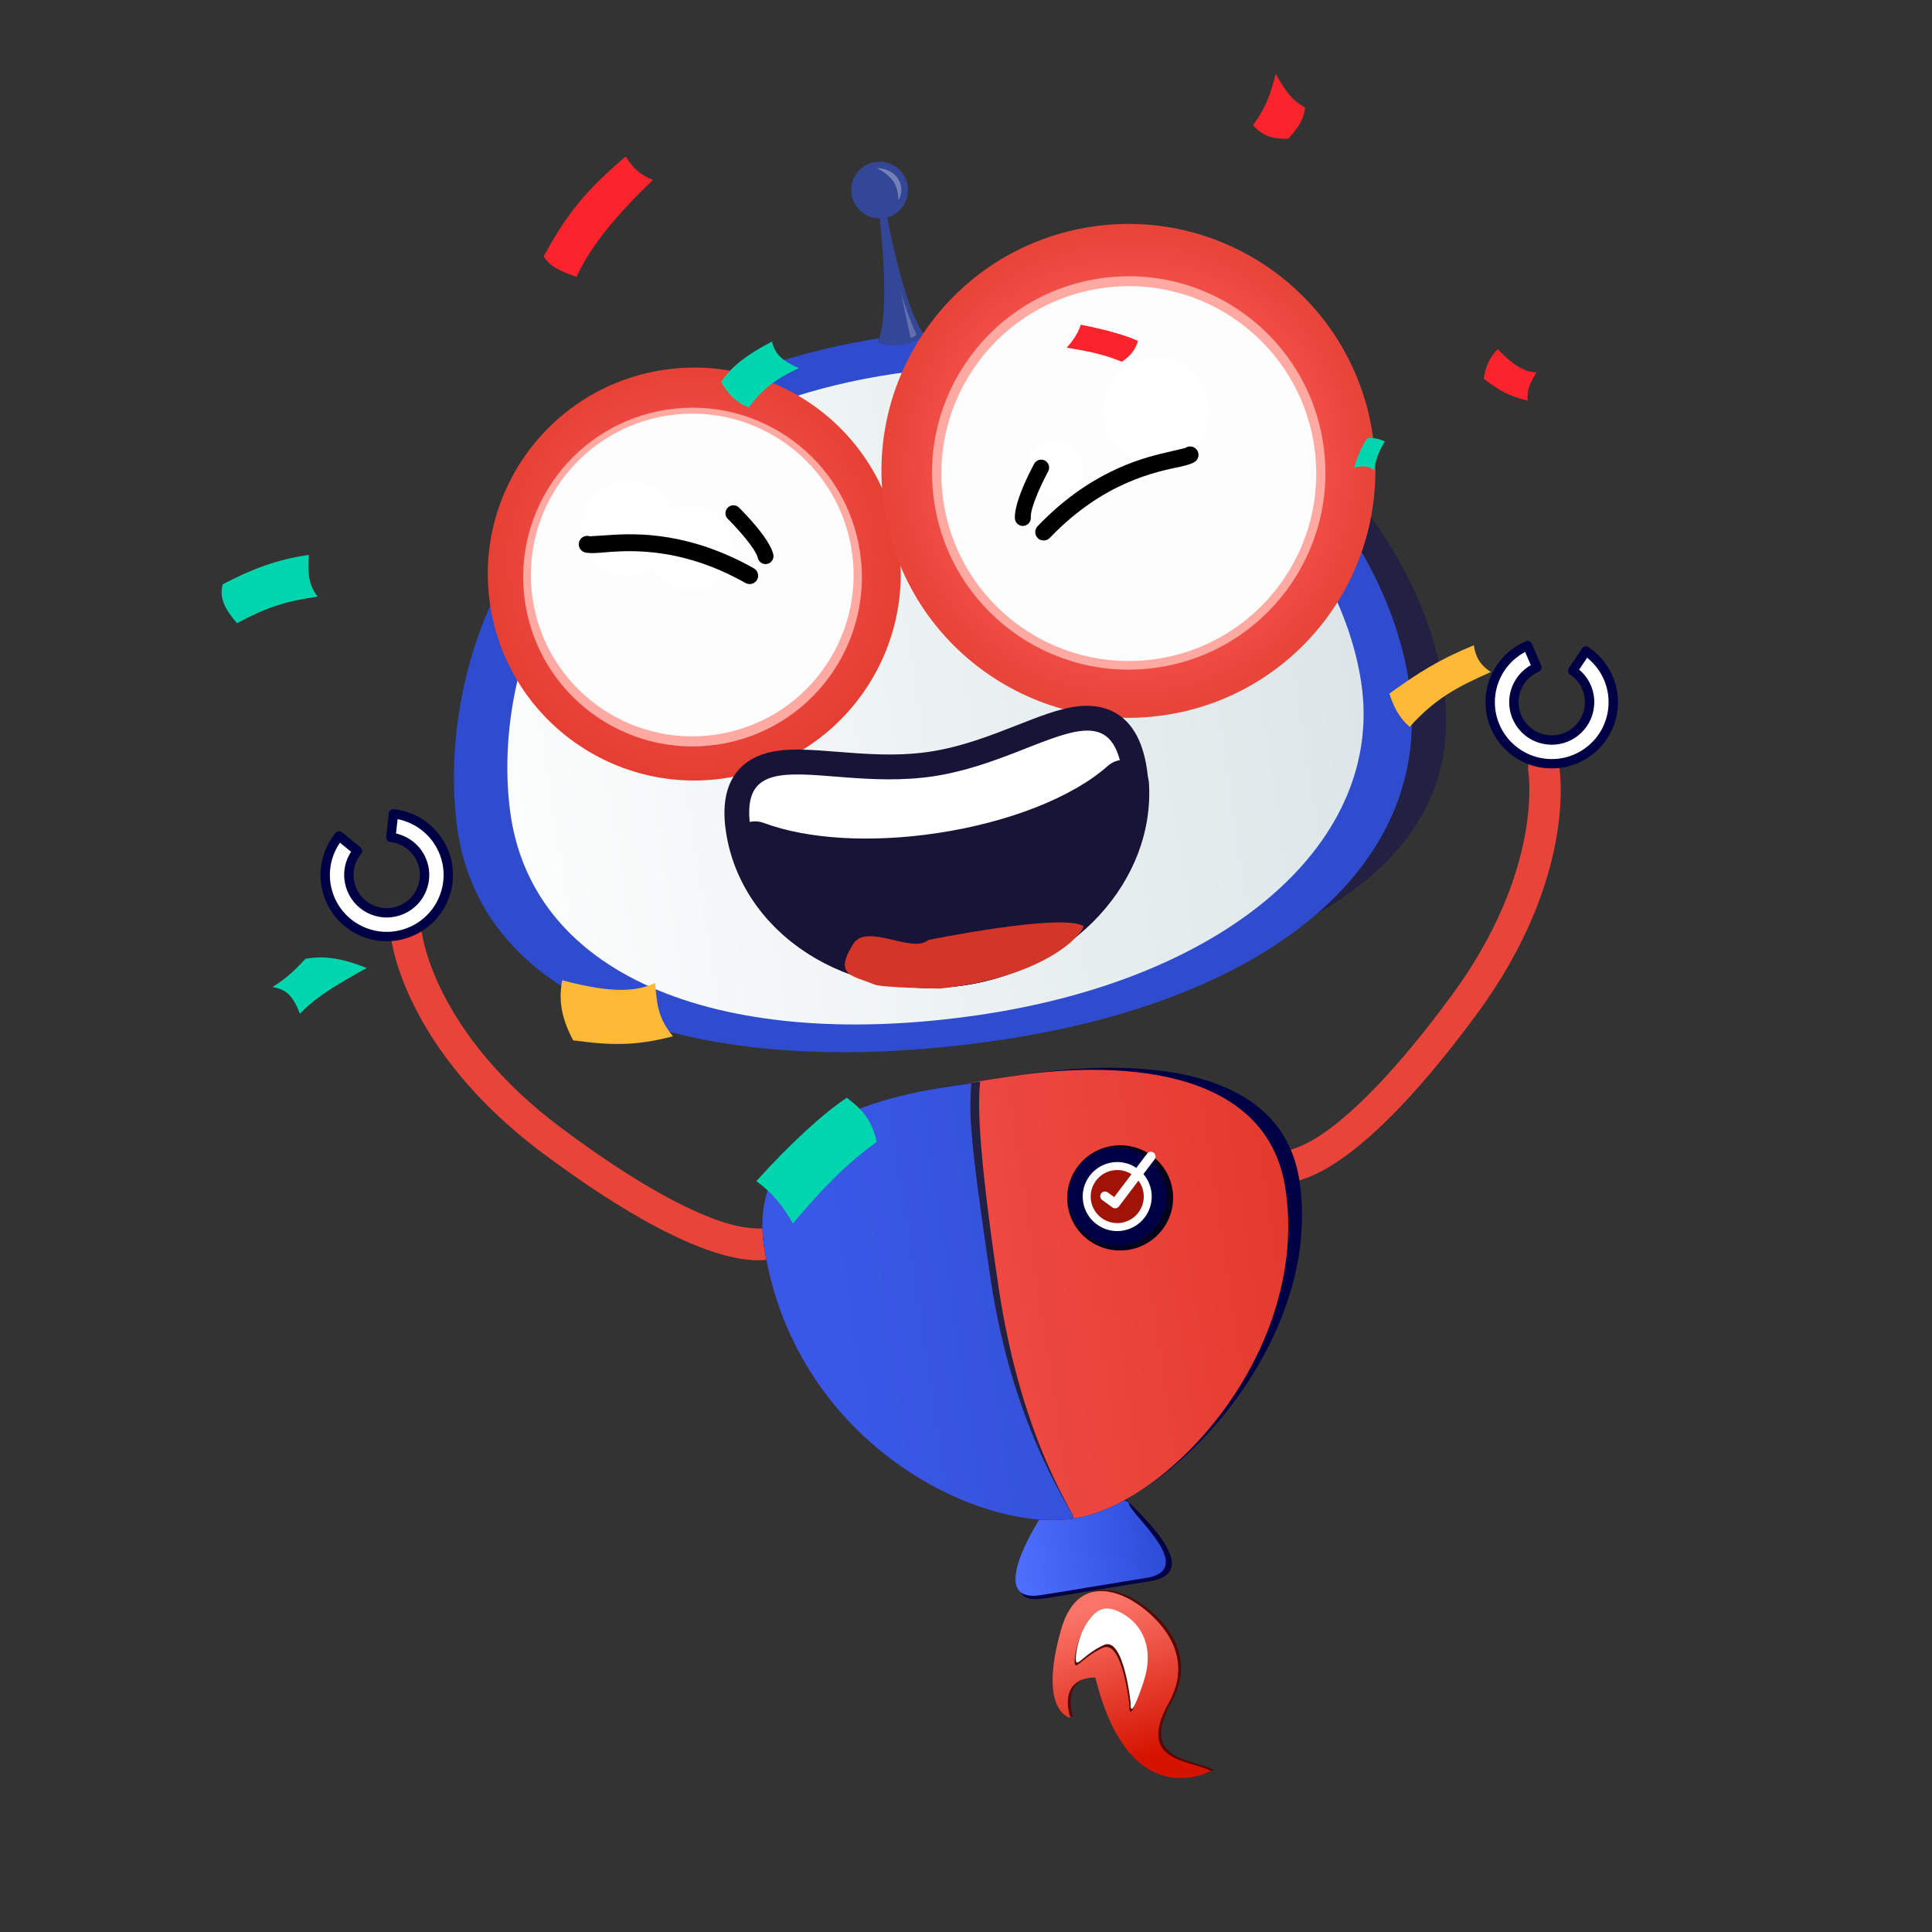 <svg width="258" height="258" viewBox="0 0 258 258" fill="none" xmlns="http://www.w3.org/2000/svg">
<rect x="0" y="0" width="258" height="258" fill="#333333" stroke="none"/>
<g clip-path="url(#clip0_11375_148013)">
<path fill-rule="evenodd" clip-rule="evenodd" d="M65.593 110.513C62.876 88.454 74.201 52.711 123.106 45.458C163.889 39.41 189.285 68.206 192.763 91.653C196.24 115.103 173.69 128.386 136.229 133.941C98.767 139.497 68.768 136.267 65.593 110.513V110.513Z" fill="#222143"/>
<path fill-rule="evenodd" clip-rule="evenodd" d="M60.996 110.065C58.279 88.007 69.604 52.263 118.509 45.01C159.292 38.962 184.688 67.758 188.166 91.205C191.644 114.655 170.926 133.345 133.467 138.901C96.006 144.457 64.171 135.819 60.996 110.065V110.065Z" fill="#2F4CCF"/>
<path fill-rule="evenodd" clip-rule="evenodd" d="M118.154 27.311C118.154 27.311 120.557 41.222 123.523 44.795C121.401 46.207 119.376 46.473 117.193 45.734C119.146 41.42 117.272 27.494 117.272 27.494L118.154 27.311V27.311Z" fill="#344696"/>
<path fill-rule="evenodd" clip-rule="evenodd" d="M116.937 21.625C119.01 21.332 120.934 22.774 121.227 24.847C121.52 26.923 120.078 28.844 118.002 29.138C115.929 29.434 114.007 27.988 113.714 25.915C113.418 23.839 114.863 21.918 116.937 21.625V21.625Z" fill="#344696"/>
<path fill-rule="evenodd" clip-rule="evenodd" d="M117.051 22.433C117.051 22.433 119.07 22.398 119.975 23.962C120.881 25.526 119.956 26.706 119.956 26.706C119.956 26.706 120.023 25.085 119.147 24.012C118.335 23.021 117.051 22.433 117.051 22.433V22.433Z" fill="white" fill-opacity="0.31"/>
<path fill-rule="evenodd" clip-rule="evenodd" d="M122.378 44.705C122.378 44.705 121.953 45.11 121.584 45.092L120.243 38.808C120.243 38.808 120.783 40.978 122.378 44.705Z" fill="white" fill-opacity="0.22"/>
<path fill-rule="evenodd" clip-rule="evenodd" d="M68.086 108.067C65.657 88.344 75.784 56.387 119.507 49.903C155.969 44.495 178.677 70.24 181.786 91.204C184.896 112.171 164.408 130.549 130.915 135.516C97.419 140.484 70.923 131.095 68.086 108.067V108.067Z" fill="url(#paint0_linear_11375_148013)"/>
<path d="M96.757 103.929C111.819 101.695 122.217 87.675 119.984 72.614C117.75 57.552 103.73 47.154 88.668 49.387C73.607 51.621 63.208 65.641 65.442 80.703C67.676 95.764 81.696 106.163 96.757 103.929Z" fill="url(#paint1_radial_11375_148013)"/>
<path d="M95.8 99.431C108.155 97.599 116.685 86.098 114.852 73.743C113.02 61.389 101.519 52.859 89.165 54.691C76.81 56.523 68.28 68.024 70.112 80.379C71.944 92.733 83.445 101.263 95.8 99.431Z" fill="#FFA9A3"/>
<path d="M95.603 98.1C107.374 96.354 115.501 85.397 113.755 73.626C112.009 61.855 101.052 53.728 89.281 55.473C77.51 57.219 69.383 68.177 71.128 79.948C72.874 91.719 83.832 99.846 95.603 98.1Z" fill="#FDFDFD"/>
<path d="M155.525 95.501C173.54 92.829 185.977 76.06 183.305 58.045C180.634 40.031 163.865 27.593 145.85 30.265C127.836 32.937 115.398 49.706 118.07 67.72C120.742 85.734 137.511 98.172 155.525 95.501Z" fill="url(#paint2_radial_11375_148013)"/>
<path d="M154.583 89.138C168.931 87.01 178.837 73.654 176.709 59.307C174.581 44.959 161.225 35.053 146.878 37.181C132.53 39.309 122.624 52.665 124.752 67.012C126.88 81.36 140.236 91.266 154.583 89.138Z" fill="#FFA9A3"/>
<path d="M154.413 88.001C168.086 85.973 177.526 73.245 175.498 59.572C173.47 45.9 160.743 36.46 147.07 38.487C133.397 40.515 123.957 53.243 125.985 66.916C128.013 80.588 140.74 90.028 154.413 88.001Z" fill="#FDFDFD"/>
<path d="M93.035 78.751C96.103 78.296 98.221 75.44 97.766 72.373C97.311 69.305 94.455 67.187 91.388 67.642C88.32 68.097 86.202 70.953 86.657 74.02C87.112 77.088 89.968 79.205 93.035 78.751Z" fill="white"/>
<path d="M141.485 66.378C143.545 66.073 144.967 64.155 144.662 62.095C144.356 60.035 142.438 58.612 140.378 58.918C138.318 59.223 136.896 61.141 137.201 63.201C137.507 65.261 139.424 66.684 141.485 66.378Z" fill="white"/>
<path fill-rule="evenodd" clip-rule="evenodd" d="M82.505 64.316C85.95 63.538 89.374 65.702 90.152 69.143C90.927 72.588 88.763 76.013 85.322 76.79C81.88 77.565 78.455 75.401 77.678 71.96C76.9 68.519 79.064 65.094 82.505 64.316V64.316Z" fill="white"/>
<path d="M128.472 129.944C113.875 132.109 100.466 123.505 98.577 110.769C97.79 105.468 99.553 102.57 103.962 101.916C106.082 101.602 108.667 101.808 111.658 102.046C115.496 102.351 119.847 102.699 124.333 102.034C128.819 101.368 132.883 99.773 136.469 98.367C139.262 97.27 141.674 96.323 143.793 96.009C148.205 95.355 150.736 97.616 151.522 102.917C153.411 115.653 143.07 127.779 128.472 129.944V129.944Z" fill="white"/>
<path d="M143.549 94.371C141.245 94.713 138.751 95.69 135.864 96.823C132.36 98.197 128.39 99.755 124.089 100.393C119.79 101.03 115.538 100.691 111.787 100.394C108.696 100.147 106.025 99.936 103.718 100.278C100.658 100.732 95.705 102.73 96.934 111.014C98.957 124.657 113.215 133.889 128.715 131.59C144.219 129.291 155.181 116.318 153.157 102.676C151.929 94.391 146.612 93.917 143.549 94.371V94.371ZM144.036 97.655C147.127 97.197 149.168 98.352 149.882 103.162C151.64 115.014 141.945 126.272 128.228 128.306C114.515 130.34 101.97 122.381 100.212 110.528C99.499 105.721 101.12 104.02 104.205 103.563C108.734 102.891 116.422 104.886 124.576 103.677C132.729 102.468 139.51 98.326 144.036 97.655V97.655Z" fill="#171438"/>
<path d="M128.549 129.935C115.134 131.925 102.536 124.844 99.246 113.463C99.072 112.862 99.252 112.211 99.711 111.785C99.958 111.551 100.271 111.406 100.594 111.358C100.867 111.318 101.15 111.346 101.418 111.448C107.521 113.722 116.23 114.254 125.307 112.908C135.199 111.441 144.063 107.937 149.02 103.535C149.267 103.318 149.563 103.181 149.878 103.135C150.168 103.092 150.472 103.125 150.754 103.243C151.339 103.487 151.737 104.041 151.774 104.677C152.518 116.799 142.317 127.893 128.549 129.935V129.935Z" fill="#171438"/>
<path fill-rule="evenodd" clip-rule="evenodd" d="M152.838 47.899C156.651 47.037 160.447 49.436 161.308 53.248C162.17 57.063 159.772 60.859 155.957 61.721C152.144 62.58 148.348 60.184 147.486 56.369C146.624 52.554 149.023 48.758 152.838 47.899Z" fill="white"/>
<path d="M149.635 101.494C149.01 101.587 148.411 101.859 147.918 102.295C143.195 106.491 134.648 109.846 125.063 111.268C116.253 112.574 107.848 112.073 101.994 109.893C101.459 109.693 100.894 109.64 100.351 109.721C99.701 109.817 99.084 110.106 98.581 110.57C97.662 111.423 97.306 112.722 97.653 113.928C101.172 126.103 114.559 133.693 128.793 131.582C143.404 129.415 154.223 117.553 153.431 104.575C153.35 103.31 152.558 102.196 151.386 101.711C150.823 101.478 150.217 101.408 149.635 101.494V101.494ZM150.122 104.779C150.807 116.018 141.394 126.357 128.306 128.298C115.578 130.186 103.861 123.46 100.838 113.005C106.941 115.276 115.868 115.988 125.55 114.552C136.138 112.982 145.118 109.22 150.122 104.779V104.779Z" fill="#171438"/>
<path fill-rule="evenodd" clip-rule="evenodd" d="M125.542 132.013C125.542 132.013 117.807 131.918 116.726 131.46C113.904 130.267 111.25 130.329 113.934 126.067C115.755 123.175 121.759 127.4 123.959 125.529C123.959 125.529 141.485 121.952 144.596 123.624C145.371 123.408 141.396 130.298 125.542 132.013Z" fill="#D33628"/>
<path fill-rule="evenodd" clip-rule="evenodd" d="M171.034 157.844C171.034 157.844 173.368 158.505 178.244 155.361C182.256 152.774 188.46 147.286 197.108 135.569C210.941 116.822 208.2 102.27 208.2 102.27C207.996 101.133 206.911 100.376 205.774 100.58C204.64 100.783 203.883 101.867 204.087 103.004C204.087 103.004 206.284 116.096 193.743 133.086C186.37 143.079 180.915 148.33 177.122 151.064C173.911 153.381 171.647 153.714 171.647 153.714L171.759 153.727L171.721 157.855C170.657 153.524 169.566 154.272 169.357 155.407C169.148 156.541 169.899 157.635 171.034 157.844V157.844Z" fill="#E94439"/>
<path fill-rule="evenodd" clip-rule="evenodd" d="M102.164 164.015C102.079 164.028 99.83 164.329 96.159 163.071C91.739 161.554 84.994 158.112 75.035 150.69C58.106 138.071 56.409 124.905 56.409 124.905C56.274 123.758 55.235 122.939 54.087 123.075C52.943 123.21 52.122 124.249 52.257 125.396C52.257 125.396 53.857 140.118 72.539 154.042C84.215 162.746 91.745 166.196 96.332 167.508C101.911 169.102 103.955 167.791 103.955 167.791C104.98 167.262 105.382 165.997 104.85 164.973C104.344 163.991 103.163 163.582 102.164 164.015V164.015Z" fill="#E94439"/>
<path fill-rule="evenodd" clip-rule="evenodd" d="M151.981 213.89C151.981 213.89 160.946 219.206 156.465 227.226C151.984 235.245 159.334 234.843 162.072 236.353C162.072 236.353 151.225 242.445 146.647 223.888C146.647 223.888 141.661 223.515 143.295 229.263C143.295 229.263 138.935 228.507 142.061 217.501C144.586 208.605 151.981 213.89 151.981 213.89V213.89Z" fill="#560700"/>
<path fill-rule="evenodd" clip-rule="evenodd" d="M151.616 214.028C151.616 214.028 160.578 219.342 156.096 227.362C151.618 235.38 158.966 234.982 161.704 236.492C161.704 236.492 150.86 242.583 146.279 224.027C146.279 224.027 141.293 223.651 142.927 229.402C142.927 229.402 138.57 228.646 141.693 217.637C144.218 208.744 151.616 214.028 151.616 214.028Z" fill="url(#paint3_linear_11375_148013)"/>
<path fill-rule="evenodd" clip-rule="evenodd" d="M149.591 215.765C152.558 217.346 153.997 220.669 152.557 224.994C150.616 230.819 150.836 227.798 150.836 227.798C150.836 227.798 149.922 218.834 147.257 220.051C144.916 221.124 143.873 222.684 143.596 222.348C143.337 222.029 143.66 219.139 145.02 217.087C146.304 215.155 147.491 214.645 149.591 215.765Z" fill="#560700"/>
<path fill-rule="evenodd" clip-rule="evenodd" d="M149.742 215.387C152.706 216.968 154.149 220.293 152.708 224.618C150.767 230.44 150.987 227.423 150.987 227.423C150.987 227.423 150.073 218.456 147.408 219.676C145.067 220.746 144.024 222.309 143.747 221.97C143.488 221.654 143.812 218.763 145.171 216.712C146.455 214.779 147.64 214.267 149.742 215.387Z" fill="white"/>
<path fill-rule="evenodd" clip-rule="evenodd" d="M139.599 205.191C139.599 205.191 132.019 214.555 139.426 213.457C141.994 213.076 151.629 211.441 153.462 211.169C160.627 210.106 153.154 203.029 150.548 200.414C149.081 198.941 139.599 205.191 139.599 205.191Z" fill="#000045"/>
<path fill-rule="evenodd" clip-rule="evenodd" d="M138.867 202.818C138.867 202.818 131.506 214.124 138.912 213.026C141.48 212.645 151.116 211.01 152.948 210.738C160.113 209.676 150.991 202.219 150.791 200.875C150.486 198.819 138.867 202.818 138.867 202.818V202.818Z" fill="url(#paint4_linear_11375_148013)"/>
<path fill-rule="evenodd" clip-rule="evenodd" d="M143.323 202.79C156.179 200.884 176.741 179.33 173.54 157.744C170.646 138.229 141.213 142.829 135.75 143.64C130.286 144.45 99.293 147.928 102.009 166.239C105.902 192.49 130.467 204.697 143.323 202.79Z" fill="#000045"/>
<path fill-rule="evenodd" clip-rule="evenodd" d="M143.323 202.79C156.179 200.884 174.87 180.377 171.669 158.791C168.775 139.279 141.213 142.829 135.75 143.64C130.286 144.45 99.293 147.928 102.009 166.239C105.902 192.49 130.467 204.697 143.323 202.79Z" fill="url(#paint5_linear_11375_148013)"/>
<path d="M58.242 121.743C57.391 122.894 56.246 123.807 54.895 124.388C52.881 125.256 50.647 125.288 48.608 124.478C46.568 123.666 44.967 122.109 44.096 120.093C42.877 117.26 43.346 114.019 45.288 111.629L47.737 113.635C46.521 115.108 46.253 117.099 47.005 118.84C47.537 120.079 48.524 121.036 49.777 121.535C51.032 122.034 52.403 122.017 53.642 121.482C54.884 120.949 55.844 119.962 56.338 118.71C56.837 117.454 56.819 116.08 56.284 114.841C55.566 113.177 53.998 112.019 52.194 111.819L52.544 108.672C55.478 108.997 58.025 110.881 59.193 113.588C60.058 115.606 60.091 117.84 59.281 119.879C59.012 120.552 58.663 121.175 58.242 121.743" fill="white"/>
<path fill-rule="evenodd" clip-rule="evenodd" d="M58.151 121.676L58.748 122.119C59.198 121.509 59.575 120.838 59.862 120.113C60.736 117.919 60.701 115.514 59.767 113.344C58.51 110.43 55.77 108.403 52.615 108.052C52.449 108.033 52.282 108.081 52.153 108.187C52.023 108.291 51.94 108.44 51.921 108.605L51.575 111.751C51.536 112.097 51.785 112.405 52.127 112.442C53.707 112.62 55.08 113.633 55.712 115.093C56.178 116.179 56.196 117.381 55.758 118.48C55.758 118.48 55.758 118.48 55.758 118.483C55.323 119.581 54.484 120.443 53.398 120.909C53.398 120.909 53.398 120.909 53.395 120.909C52.309 121.378 51.109 121.396 50.008 120.959C48.909 120.52 48.047 119.681 47.579 118.595C46.923 117.07 47.155 115.328 48.221 114.037C48.327 113.909 48.378 113.744 48.362 113.578C48.346 113.412 48.263 113.262 48.134 113.156L45.685 111.15C45.556 111.044 45.391 110.993 45.226 111.012C45.06 111.028 44.906 111.109 44.804 111.24C42.714 113.809 42.209 117.298 43.523 120.344C44.458 122.513 46.181 124.189 48.375 125.062C48.378 125.062 48.378 125.062 48.378 125.062C50.572 125.936 52.974 125.902 55.144 124.967C56.598 124.339 57.829 123.358 58.748 122.119L58.151 121.676V121.676ZM52.882 111.302C54.645 111.7 56.135 112.919 56.86 114.597C57.459 115.992 57.482 117.533 56.921 118.943C56.364 120.353 55.285 121.459 53.89 122.058C52.499 122.659 50.955 122.682 49.547 122.121C48.138 121.561 47.031 120.485 46.43 119.091C45.669 117.325 45.841 115.334 46.883 113.745L45.399 112.531C43.923 114.678 43.627 117.425 44.672 119.848C45.474 121.712 46.956 123.15 48.838 123.899C50.724 124.65 52.787 124.62 54.648 123.818C55.898 123.279 56.955 122.44 57.741 121.374C58.131 120.851 58.454 120.272 58.699 119.652L58.699 119.649C59.447 117.767 59.42 115.704 58.618 113.84C57.622 111.531 55.541 109.868 53.095 109.392L52.882 111.302V111.302Z" fill="#000045"/>
<path d="M202.328 100.377C203.476 101.231 204.837 101.773 206.299 101.936C208.478 102.182 210.628 101.564 212.341 100.198C214.058 98.829 215.138 96.874 215.386 94.691C215.733 91.626 214.341 88.662 211.789 86.938L210.028 89.569C211.619 90.625 212.453 92.452 212.242 94.336C212.089 95.677 211.425 96.879 210.368 97.721C209.314 98.562 207.995 98.944 206.654 98.791C205.311 98.642 204.108 97.975 203.27 96.921C202.428 95.864 202.049 94.544 202.199 93.204C202.402 91.402 203.567 89.839 205.235 89.124L203.987 86.214C201.274 87.377 199.383 89.919 199.054 92.848C198.808 95.031 199.426 97.178 200.795 98.894C201.245 99.46 201.76 99.956 202.328 100.377" fill="white"/>
<path fill-rule="evenodd" clip-rule="evenodd" d="M202.381 100.306L201.955 100.88C203.192 101.8 204.654 102.382 206.228 102.56C208.576 102.825 210.887 102.16 212.733 100.687C214.579 99.214 215.742 97.111 216.006 94.763C216.38 91.468 214.884 88.275 212.139 86.423C212.003 86.327 211.832 86.294 211.669 86.327C211.508 86.357 211.362 86.454 211.27 86.593L209.508 89.223C209.416 89.362 209.382 89.529 209.415 89.693C209.446 89.857 209.542 89.999 209.681 90.092C211.075 91.017 211.806 92.616 211.618 94.267C211.485 95.442 210.903 96.496 209.979 97.234C209.055 97.972 207.899 98.303 206.724 98.169C206.724 98.169 206.724 98.169 206.721 98.17C205.549 98.039 204.493 97.458 203.758 96.533C203.757 96.53 203.757 96.53 203.757 96.53C203.019 95.606 202.688 94.45 202.819 93.275C203 91.695 204.019 90.328 205.479 89.699C205.799 89.564 205.945 89.197 205.81 88.877L204.563 85.967C204.497 85.814 204.375 85.696 204.22 85.635C204.066 85.57 203.892 85.573 203.742 85.639C200.821 86.891 198.787 89.626 198.43 92.779C198.166 95.127 198.834 97.438 200.304 99.284C200.789 99.894 201.345 100.428 201.955 100.88L202.381 100.306V100.306ZM202.7 99.875C203.764 100.667 205.019 101.163 206.369 101.317C208.383 101.544 210.366 100.974 211.952 99.708C213.539 98.445 214.537 96.639 214.763 94.622C215.059 92 213.98 89.457 211.947 87.831L210.877 89.424C212.338 90.641 213.077 92.497 212.861 94.408C212.69 95.917 211.944 97.267 210.757 98.213C209.574 99.158 208.089 99.584 206.583 99.413C205.074 99.244 203.721 98.499 202.778 97.311C201.833 96.125 201.407 94.643 201.575 93.135C201.782 91.318 202.855 89.719 204.427 88.827L203.668 87.061C201.466 88.227 199.957 90.422 199.674 92.92C199.447 94.937 200.02 96.919 201.283 98.503L201.283 98.506C201.7 99.028 202.175 99.489 202.7 99.875V99.875Z" fill="#000045"/>
<path fill-rule="evenodd" clip-rule="evenodd" d="M143.323 202.792C144.039 202.686 136.523 193.302 133.322 171.716C130.428 152.204 130.636 147.068 130.887 144.433C125.424 145.243 99.293 147.931 102.009 166.241C105.902 192.492 130.467 204.699 143.323 202.792Z" fill="#222143"/>
<path fill-rule="evenodd" clip-rule="evenodd" d="M143.324 202.789C144.04 202.683 135.461 192.217 132.259 170.631C129.366 151.119 129.453 148.829 129.697 144.679C124.234 145.489 99.294 147.928 102.01 166.238C105.903 192.489 130.468 204.696 143.324 202.789Z" fill="url(#paint6_linear_11375_148013)"/>
<path d="M109.112 159.398C110.046 159.259 110.691 158.39 110.552 157.457C110.414 156.523 109.545 155.879 108.611 156.017C107.677 156.156 107.033 157.025 107.171 157.958C107.31 158.892 108.179 159.536 109.112 159.398Z" stroke="#001472" stroke-width="0.005" stroke-miterlimit="1.5" stroke-linecap="round" stroke-linejoin="round"/>
<path d="M108.413 159.504C109.347 159.365 109.992 158.496 109.853 157.563C109.715 156.629 108.846 155.984 107.912 156.123C106.978 156.261 106.334 157.13 106.472 158.064C106.611 158.998 107.48 159.642 108.413 159.504Z" stroke="white" stroke-width="0.005" stroke-miterlimit="1.5" stroke-linecap="round" stroke-linejoin="round"/>
<path d="M161.718 151.226C162.651 151.087 163.296 150.218 163.157 149.285C163.019 148.351 162.15 147.707 161.216 147.845C160.283 147.983 159.638 148.853 159.777 149.786C159.915 150.72 160.784 151.364 161.718 151.226Z" stroke="#960800" stroke-width="0.005" stroke-miterlimit="1.5" stroke-linecap="round" stroke-linejoin="round"/>
<path d="M161.016 151.332C161.949 151.193 162.594 150.324 162.455 149.39C162.317 148.457 161.448 147.812 160.514 147.951C159.581 148.089 158.936 148.958 159.074 149.892C159.213 150.825 160.082 151.47 161.016 151.332Z" stroke="white" stroke-width="0.005" stroke-miterlimit="1.5" stroke-linecap="round" stroke-linejoin="round"/>
<path d="M150.618 166.913C154.482 166.339 157.154 162.765 156.585 158.929C156.016 155.092 152.422 152.447 148.557 153.02C144.693 153.593 142.021 157.168 142.59 161.004C143.159 164.84 146.753 167.486 150.618 166.913Z" fill="#02021A"/>
<path d="M150.16 166.297C153.753 165.764 156.234 162.419 155.701 158.826C155.168 155.233 151.824 152.752 148.231 153.285C144.637 153.818 142.157 157.163 142.689 160.756C143.222 164.349 146.567 166.83 150.16 166.297Z" fill="#000045"/>
<path d="M149.793 163.819C152.02 163.489 153.557 161.417 153.227 159.19C152.897 156.964 150.824 155.426 148.598 155.757C146.371 156.087 144.834 158.159 145.164 160.386C145.494 162.612 147.567 164.15 149.793 163.819Z" fill="#A01306"/>
<path fill-rule="evenodd" clip-rule="evenodd" d="M148.52 155.231C146.002 155.604 144.263 157.95 144.636 160.467C144.784 161.464 145.242 162.34 145.899 163.009C146.898 164.028 148.352 164.573 149.872 164.348C152.386 163.975 154.126 161.629 153.753 159.115C153.379 156.598 151.034 154.858 148.52 155.231ZM148.676 156.285C150.611 155.998 152.415 157.336 152.702 159.271C152.989 161.205 151.65 163.007 149.715 163.294C147.781 163.58 145.977 162.245 145.69 160.31C145.403 158.376 146.741 156.572 148.676 156.285Z" fill="white"/>
<path fill-rule="evenodd" clip-rule="evenodd" d="M153.185 154.055L148.79 159.858L147.927 159.231C147.645 159.029 147.253 159.09 147.048 159.37C146.843 159.653 146.907 160.047 147.187 160.25L148.547 161.238C148.827 161.441 149.213 161.383 149.42 161.109L154.189 154.815C154.397 154.538 154.344 154.142 154.067 153.933C153.789 153.725 153.396 153.777 153.185 154.055V154.055Z" fill="white"/>
<path fill-rule="evenodd" clip-rule="evenodd" d="M78.771 71.617C78.212 71.427 77.591 71.707 77.369 72.266C77.138 72.843 77.418 73.498 77.996 73.729C78.344 73.869 79.078 73.9 80.151 73.813C83.314 73.55 90.482 72.74 99.562 77.856C100.104 78.159 100.79 77.968 101.096 77.429C101.402 76.887 101.209 76.198 100.668 75.892C92.18 71.112 85.253 71.175 81.392 71.452C80.15 71.54 78.88 71.609 78.771 71.617V71.617Z" fill="black"/>
<path fill-rule="evenodd" clip-rule="evenodd" d="M97.196 69.294C97.196 69.294 98.511 70.589 99.671 72.043C100.366 72.912 101.027 73.828 101.203 74.525C101.346 75.096 101.922 75.44 102.494 75.297C103.062 75.155 103.408 74.575 103.263 74.007C103.086 73.302 102.588 72.409 101.945 71.52C100.608 69.668 98.684 67.779 98.684 67.779C98.266 67.368 97.593 67.371 97.182 67.793C96.771 68.211 96.775 68.884 97.196 69.294V69.294Z" fill="black"/>
<path fill-rule="evenodd" clip-rule="evenodd" d="M158.272 59.828C158.168 59.852 156.932 60.154 155.719 60.43C151.941 61.286 145.296 63.236 138.561 70.274C138.132 70.724 138.148 71.439 138.595 71.869C139.044 72.296 139.759 72.28 140.189 71.833C147.391 64.301 154.488 62.996 157.592 62.33C158.644 62.101 159.334 61.859 159.627 61.624C160.112 61.236 160.193 60.527 159.805 60.042C159.427 59.572 158.755 59.483 158.272 59.828V59.828Z" fill="black"/>
<path fill-rule="evenodd" clip-rule="evenodd" d="M138.103 61.934C138.103 61.934 136.81 64.3 136.071 66.46C135.714 67.497 135.493 68.496 135.528 69.223C135.557 69.808 136.054 70.263 136.642 70.234C137.227 70.205 137.682 69.708 137.653 69.12C137.619 68.402 137.986 67.334 138.396 66.3C139.084 64.573 139.97 62.952 139.97 62.952C140.25 62.437 140.062 61.791 139.547 61.51C139.032 61.227 138.384 61.419 138.103 61.934V61.934Z" fill="black"/>
<path d="M144.325 43.367C143.974 44.449 143.418 45.339 142.442 46.43C145.576 46.929 147.636 47.408 149.811 48.308C151.167 47.389 151.587 46.639 151.974 45.531C150.429 44.804 147.62 43.993 144.325 43.367Z" fill="#FB242D"/>
<path d="M205.176 49.748C203.698 49.645 202.293 49.002 199.999 46.631C198.964 47.699 198.39 48.861 198.147 50.573C200.145 52.12 201.479 52.895 203.996 53.497C203.907 52.093 204.262 51.26 205.176 49.748" fill="#FB242D"/>
<path d="M29.739 78.031C29.279 79.824 29.95 81.252 31.644 83.219C35.574 81.121 38.14 80.27 42.419 79.676C41.276 78.179 41.071 76.836 41.24 74.099C36.89 74.738 33.695 75.967 29.739 78.031" fill="#00D6AD"/>
<path d="M199.087 89.744C197.88 88.947 197.071 87.973 196.82 86.163C192.122 88.103 189.391 89.849 185.545 92.618C186.299 95.116 187.379 96.294 188.251 97.065C191.548 93.391 194.443 91.789 199.087 89.744Z" fill="#FEB937"/>
<path d="M87.495 131.279C84.868 132.438 81.74 132.667 75.076 130.905C74.573 133.558 74.956 135.949 76.545 138.928C81.73 139.628 84.901 139.674 89.87 138.386C88.077 136.204 87.707 134.534 87.495 131.279" fill="#FEB937"/>
<path d="M167.328 16.713C168.551 18.085 169.803 18.582 172.025 18.531C173.402 17.044 174.166 15.815 174.263 14.375C172.414 13.264 171.576 12.056 170.372 9.868C169.652 12.591 169.112 14.256 167.328 16.713" fill="#FB242D"/>
<path d="M72.605 34.228C73.472 35.652 74.793 36.177 76.985 36.978C78.98 32.638 82.551 28.502 87.178 24.032C85.452 23.316 84.601 22.495 83.543 20.899C78.337 25.381 75.853 28.273 72.605 34.228Z" fill="#FB242D"/>
<path d="M100.999 157.733C103.032 159.2 104.441 160.855 105.888 163.381C109.994 158.513 113.023 155.421 117.083 152.49C116.381 149.462 115.138 148.148 113.084 146.597C110.013 148.615 105.539 152.69 100.999 157.733" fill="#00D6AD"/>
<path d="M48.96 129.266C46.557 128.313 43.837 127.476 40.785 128.039C39.356 129.602 38.292 130.595 36.389 131.818C38.327 132.123 39.141 133.065 40.058 135.377C42.286 133.029 45.113 131.419 48.96 129.266" fill="#00D6AD"/>
<path d="M183.472 62.844C183.756 61.278 184.071 60.386 184.936 58.954C184.163 58.598 183.425 58.417 182.599 58.528C181.916 59.443 181.362 60.701 180.802 62.442C182.082 62.167 182.779 62.206 183.472 62.844Z" fill="#00D6AD"/>
<path d="M103.092 45.607C100.049 47.205 97.785 48.757 96.303 51.007C97.319 52.801 98.37 53.725 99.95 54.429C101.986 51.83 103.548 50.614 106.68 49.16C104.569 48.224 103.503 47.395 103.092 45.607Z" fill="#00D6AD"/>
</g>
<defs>
<linearGradient id="paint0_linear_11375_148013" x1="66.611" y1="98.174" x2="180.32" y2="81.31" gradientUnits="userSpaceOnUse">
<stop stop-color="#FCFDFD"/>
<stop offset="1" stop-color="#DCE6E8"/>
</linearGradient>
<radialGradient id="paint1_radial_11375_148013" cx="0" cy="0" r="1" gradientUnits="userSpaceOnUse" gradientTransform="translate(92.378 74.579) rotate(-8.095) scale(29.526)">
<stop stop-color="#FB5F5D"/>
<stop offset="1" stop-color="#E53D31"/>
</radialGradient>
<radialGradient id="paint2_radial_11375_148013" cx="0" cy="0" r="1" gradientUnits="userSpaceOnUse" gradientTransform="translate(150.777 62.576) rotate(-9.572) scale(31.917)">
<stop stop-color="#FC605E"/>
<stop offset="0.55" stop-color="#F85A56"/>
<stop offset="1" stop-color="#E9443A"/>
</radialGradient>
<linearGradient id="paint3_linear_11375_148013" x1="147.017" y1="214.501" x2="153.646" y2="234.398" gradientUnits="userSpaceOnUse">
<stop stop-color="#FA7468"/>
<stop offset="1" stop-color="#D51300"/>
</linearGradient>
<linearGradient id="paint4_linear_11375_148013" x1="135.137" y1="207.946" x2="155.177" y2="204.974" gradientUnits="userSpaceOnUse">
<stop stop-color="#4F6FFF"/>
<stop offset="1" stop-color="#2C4CD8"/>
</linearGradient>
<linearGradient id="paint5_linear_11375_148013" x1="103.828" y1="178.504" x2="173.071" y2="168.235" gradientUnits="userSpaceOnUse">
<stop stop-color="#F55551"/>
<stop offset="1" stop-color="#E43A2E"/>
</linearGradient>
<linearGradient id="paint6_linear_11375_148013" x1="114.583" y1="197.644" x2="170.284" y2="189.383" gradientUnits="userSpaceOnUse">
<stop stop-color="#3958E6"/>
<stop offset="1" stop-color="#2F4CCF"/>
</linearGradient>
<clipPath id="clip0_11375_148013">
<rect width="226.895" height="226.895" fill="white" transform="translate(0 33.286) rotate(-8.436)"/>
</clipPath>
</defs>
</svg>
